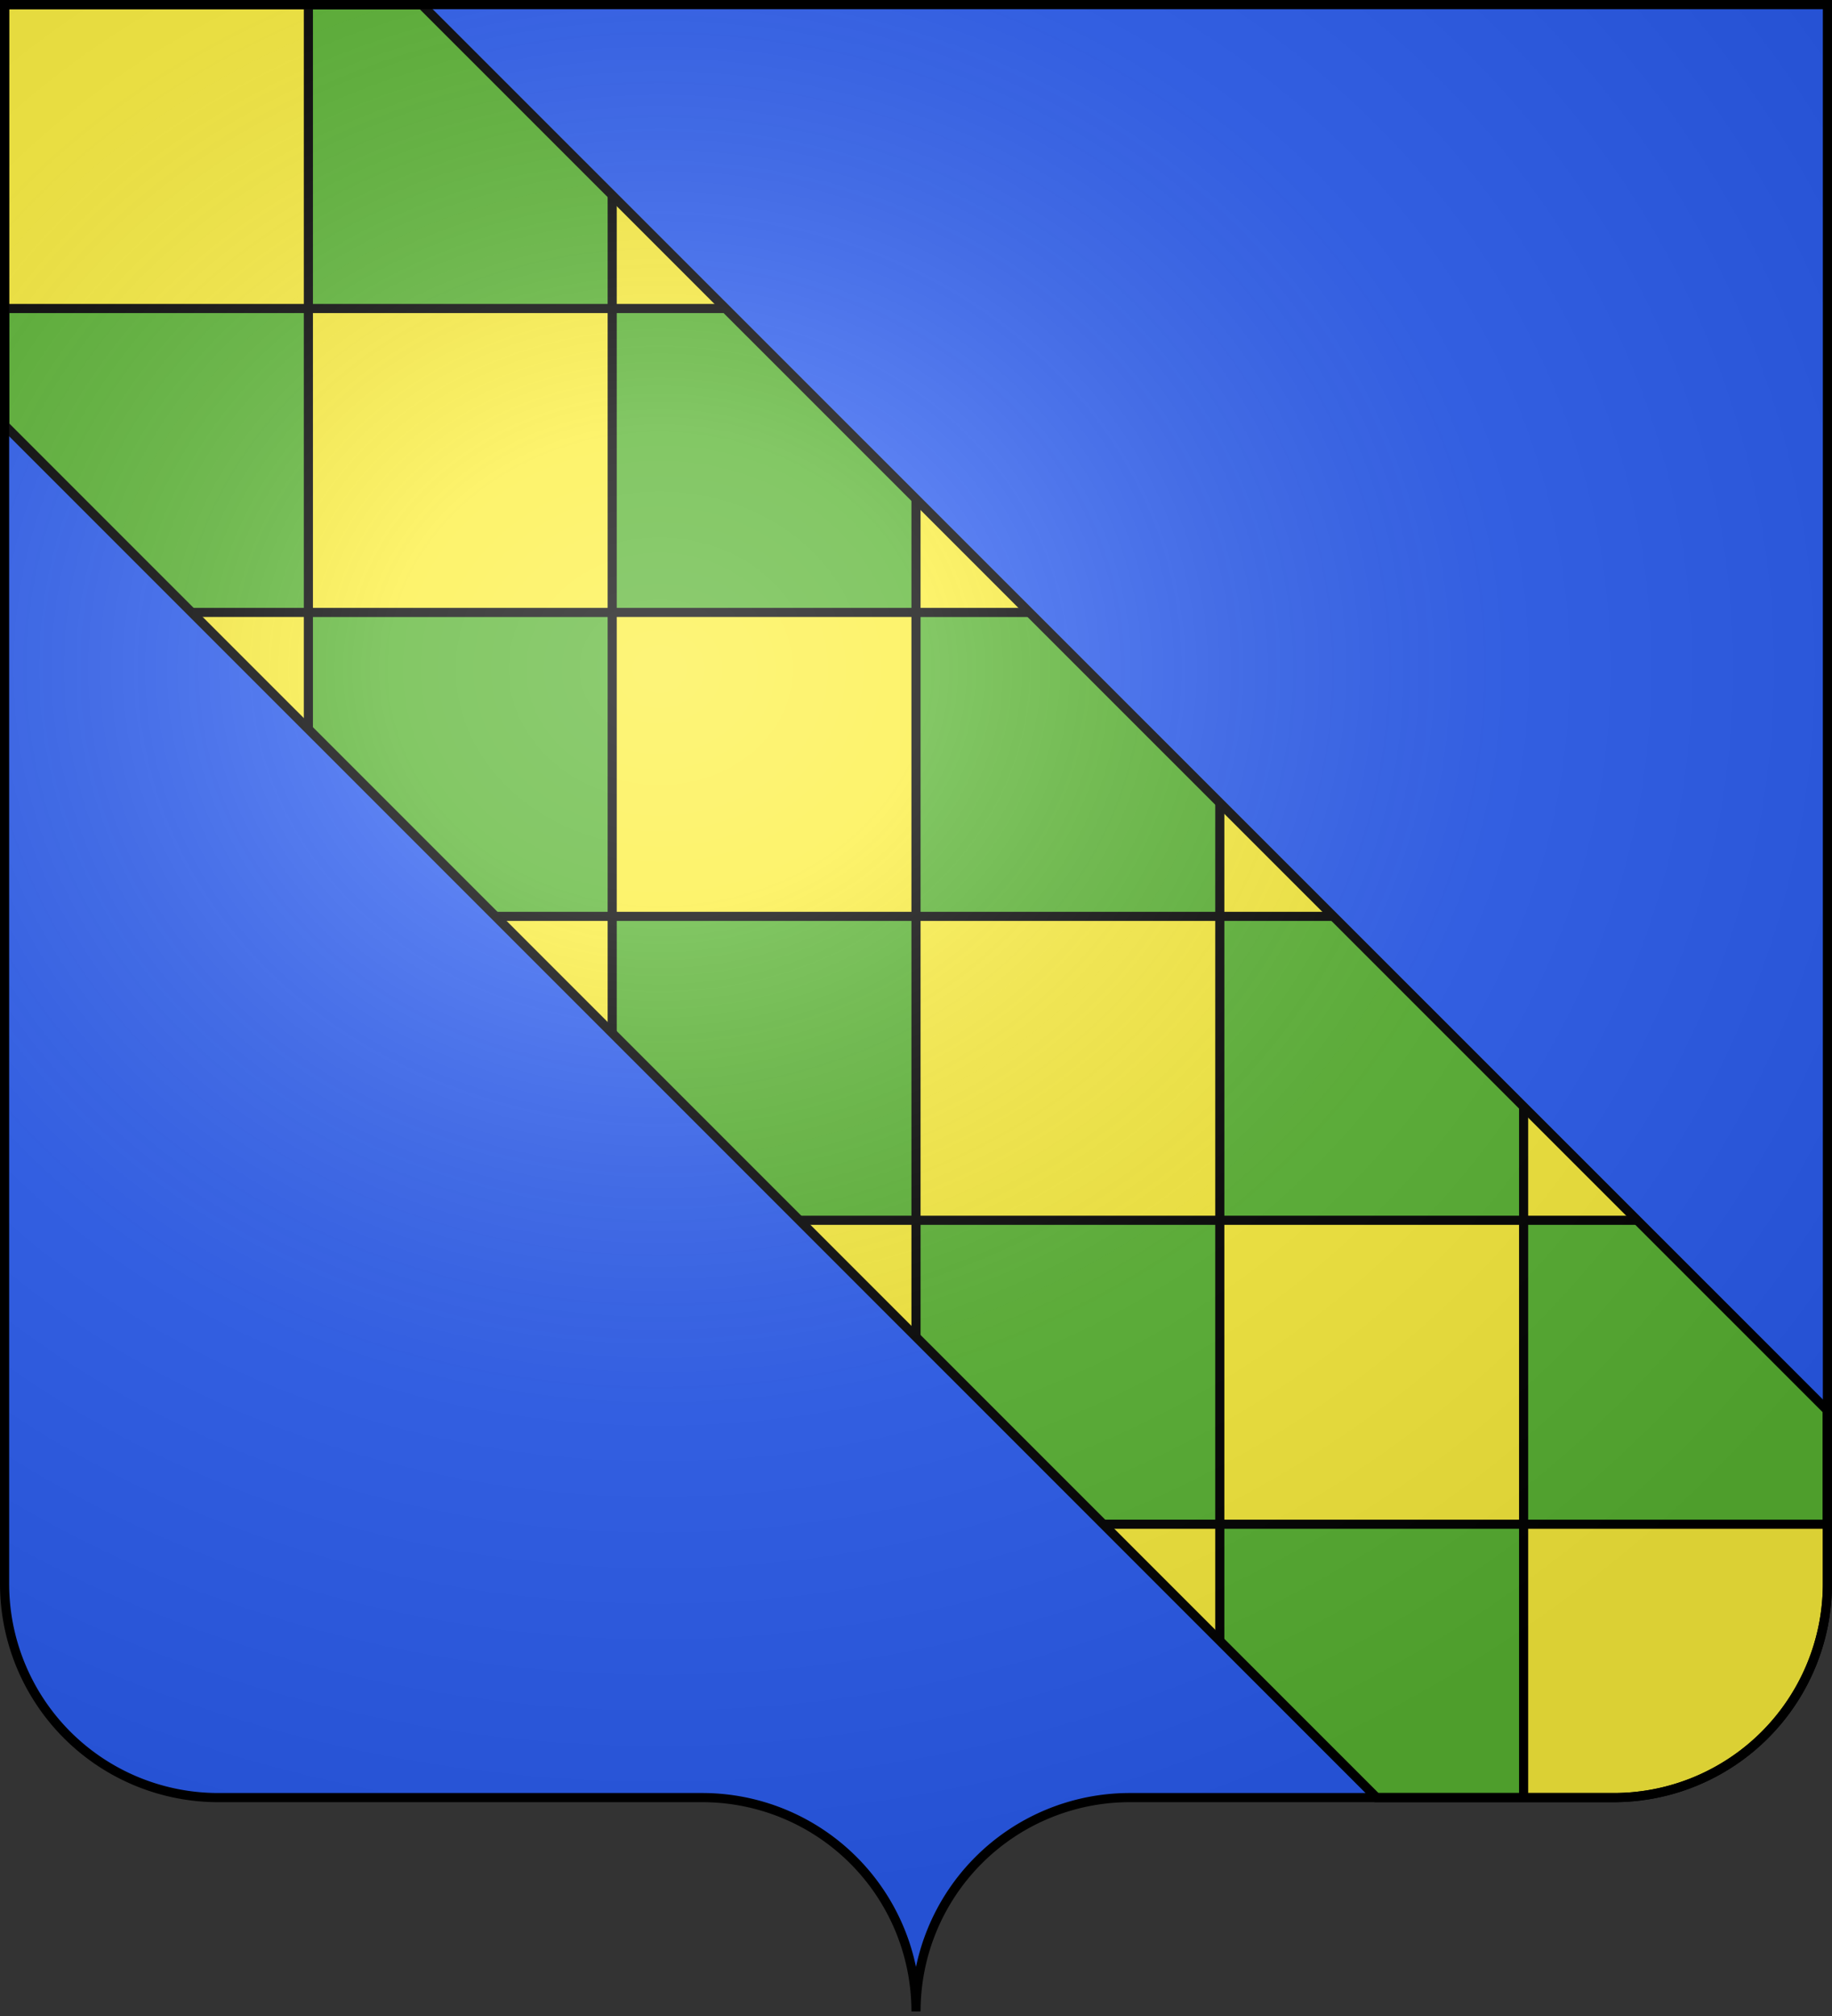 <svg xmlns="http://www.w3.org/2000/svg" xmlns:xlink="http://www.w3.org/1999/xlink" width="600" height="660"><rect width="100%" height="100%" fill="#333333" stroke="none"/><defs><radialGradient id="d" cx="285" cy="200" r="300" fx="285" fy="200" gradientTransform="matrix(1.551 0 0 1.35 -226 -51)" gradientUnits="userSpaceOnUse"><stop stop-color="#FFF" stop-opacity=".31"/><stop offset=".19" stop-color="#FFF" stop-opacity=".25"/><stop offset=".6" stop-color="#6B6B6B" stop-opacity=".13"/><stop offset="1" stop-opacity=".13"/></radialGradient><clipPath id="b"><path id="a" d="M1.5 1.5h136.58L598.5 461.76v56.74a70 70 0 0 1-70 70h-77.65L1.5 139.22Z"/></clipPath></defs><g fill="#2B5DF2"><path id="c" d="M1.5 1.5h597v517a70 70 0 0 1-70 70H370a70 70 0 0 0-70 70 70 70 0 0 0-70-70H71.5a70 70 0 0 1-70-70Z"/></g><use xlink:href="#a" fill="#FCEF3C"/><g stroke="#000" stroke-width="3"><g clip-path="url(#b)"><path fill="#5AB532" stroke-width="2.985" d="M101 1.5h99.5V101H101zM1.5 101H101v99.5H1.5zm199 0H300v99.5h-99.5zM101 200.5h99.5V300H101zm199 0h99.5V300H300zM200.5 300H300v99.5h-99.5zm199 0H499v99.5h-99.5zM300 399.5h99.5V499H300zm199 0h99.5V499H499zM399.5 499H499v99.5h-99.5z"/></g><use xlink:href="#a" fill="none"/><use xlink:href="#c" fill="url(#d)"/></g></svg>